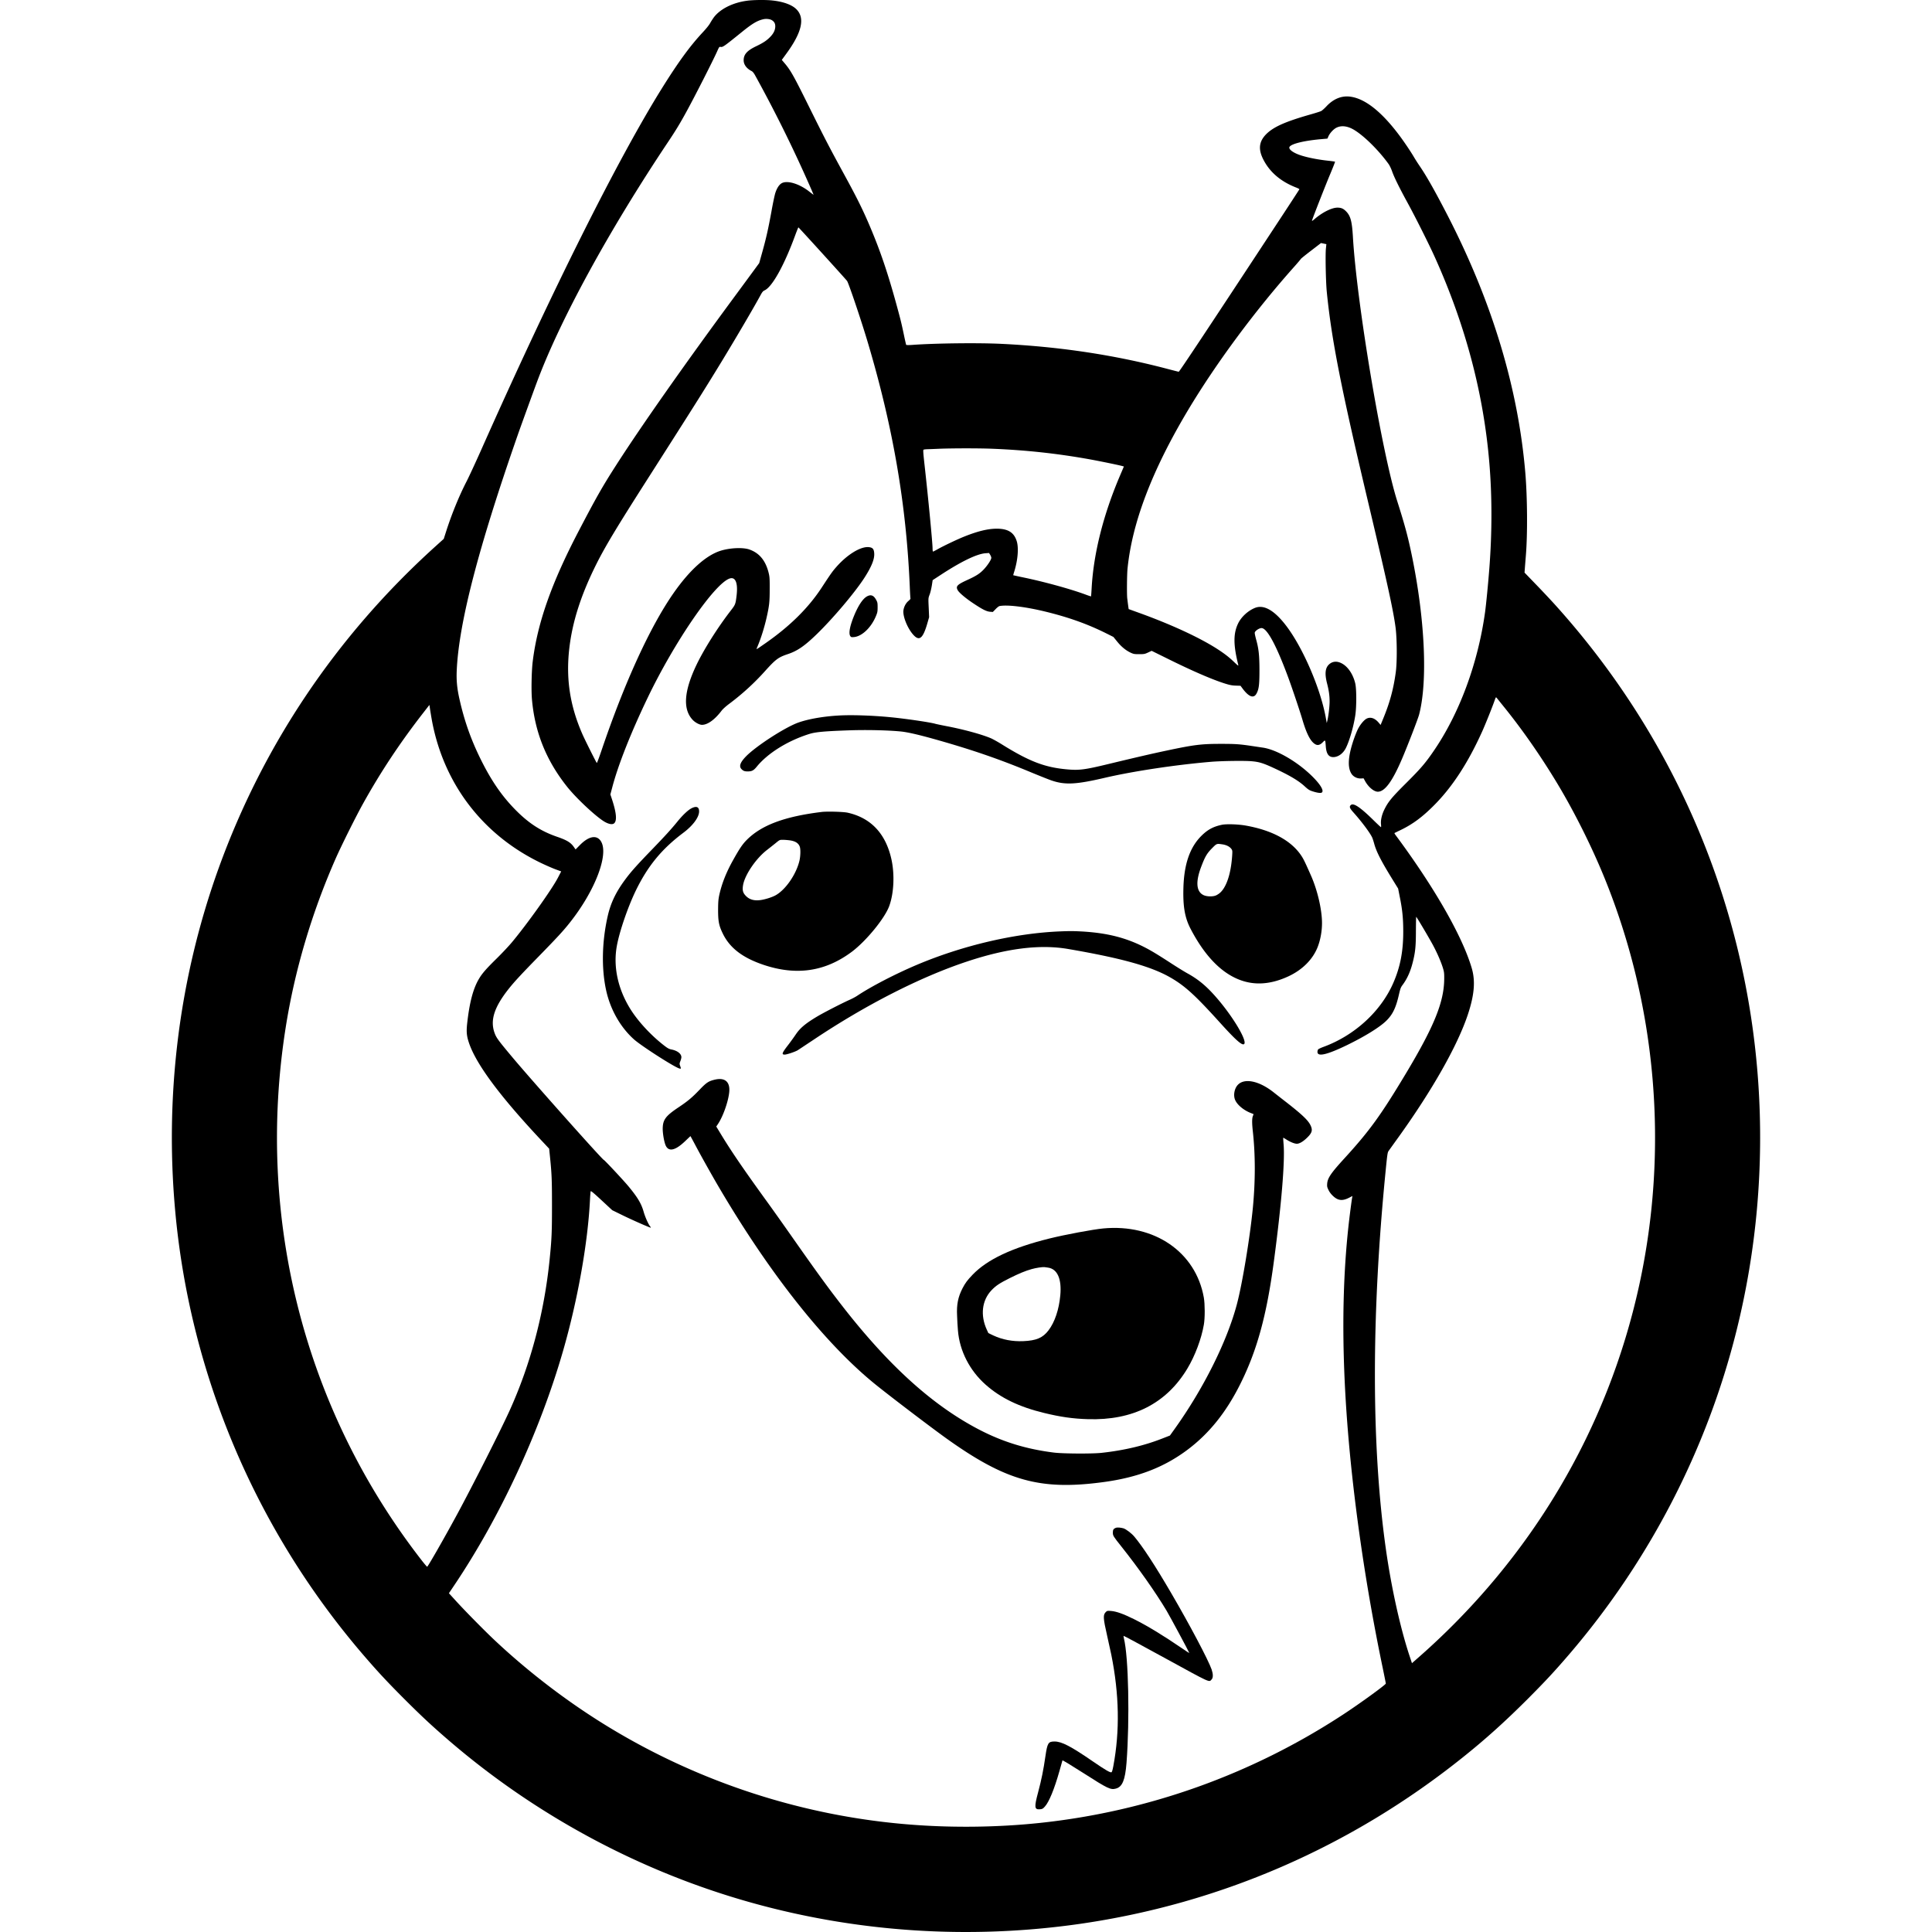 <svg width="512" xmlns="http://www.w3.org/2000/svg" height="512" fill="none"><g data-testid="aardwolf"><defs><clipPath id="a" class="frame-clip frame-clip-def"><rect rx="20" ry="20" width="512" height="512"/></clipPath></defs><g clip-path="url(#a)"><g class="fills"><rect rx="20" ry="20" width="512" height="512" class="frame-background"/></g><g data-testid="aardwolf" style="fill: rgb(0, 0, 0);" class="frame-children"><path d="M197.965.197c-3.798.51-7.1 2.175-8.791 4.403-.308.43-.751 1.115-.98 1.531-.228.443-1.073 1.503-2.026 2.51-3.315 3.571-6.375 7.759-10.589 14.498-11.811 18.889-29.406 54.087-48.222 96.455-1.436 3.208-3.114 6.833-3.744 8.054-1.946 3.773-3.933 8.646-5.382 13.183l-.631 1.974-2.51 2.268c-25.956 23.533-45.349 52.369-57.119 84.936-10.348 28.675-14.307 59.457-11.596 90.28 3.825 43.575 21.272 84.936 49.872 118.242 3.852 4.483 6.308 7.115 10.965 11.786 4.698 4.685 7.315 7.115 11.851 11.022 23.245 19.975 50.879 34.756 80.231 42.931 28.184 7.853 57.844 9.746 86.914 5.571 37.163-5.356 71.722-20.365 101.315-44.018 6.107-4.874 11.207-9.465 17.26-15.506 4.657-4.671 7.113-7.303 10.964-11.786 21.313-24.822 36.6-54.369 44.451-85.916 5.315-21.332 7.261-43.509 5.771-65.552-3.208-47.294-22.078-91.648-53.979-126.928a266.888 266.888 0 0 0-4.926-5.235l-3.046-3.155.08-1.074c.04-.59.175-2.188.282-3.557.456-5.665.389-15.331-.148-21.748-1.892-22.432-8.737-45.173-20.494-68.061-3.315-6.431-5.556-10.431-7.408-13.156a47.811 47.811 0 0 1-1.557-2.417c-.899-1.557-2.872-4.47-4.187-6.188-4.55-6.001-8.804-9.344-12.602-9.908-2.376-.362-4.617.537-6.523 2.605-.51.537-1.101 1.06-1.329 1.181-.215.121-1.49.524-2.818.9-6.63 1.892-9.73 3.262-11.676 5.154-2.027 2.001-2.269 4.108-.765 6.954 1.717 3.262 4.549 5.665 8.535 7.236.537.201.953.43.94.497-.014.067-3.154 4.886-6.993 10.712-17.138 26.084-24.815 37.642-24.976 37.642-.081 0-1.396-.335-2.926-.738-14.038-3.705-28.6-5.907-44.128-6.658-6.12-.296-17.501-.161-23.554.282-.926.067-1.57.053-1.624-.014-.04-.067-.335-1.342-.644-2.846-.658-3.087-.792-3.624-1.745-7.142-2.429-8.94-4.482-14.995-7.395-21.814-1.771-4.135-3.274-7.169-6.469-13.022-4.281-7.84-5.408-10.041-9.649-18.593-3.852-7.772-4.711-9.316-6.255-11.142l-.805-.953 1.289-1.772c4.066-5.585 4.898-9.357 2.563-11.666-1.168-1.168-3.436-2-6.335-2.309-1.744-.201-5.1-.161-6.737.067Zm6.549 5.128c.658.39.953.9.94 1.678-.014.94-.416 1.813-1.289 2.725-.926.98-1.865 1.611-3.744 2.511-2.443 1.168-3.342 2.175-3.342 3.732 0 1.141.765 2.175 2.094 2.859.282.134.59.51.926 1.114a362.248 362.248 0 0 1 14.24 28.729c.697 1.57 1.261 2.886 1.261 2.926 0 .04-.496-.322-1.1-.805-2.617-2.068-5.771-3.048-7.288-2.269-.698.362-1.315 1.289-1.745 2.618-.188.59-.644 2.738-1.006 4.792-.873 4.766-1.396 7.102-2.429 10.807l-.833 2.98-1.234 1.678c-.671.926-3.101 4.215-5.382 7.316-13.166 17.855-24.708 34.286-31.244 44.476-3.718 5.785-5.342 8.658-9.985 17.545-7.221 13.827-10.939 24.392-12.187 34.635-.295 2.457-.402 7.518-.201 9.894.752 8.739 3.785 16.284 9.354 23.264 2.443 3.061 7.57 7.854 9.865 9.223 1.194.698 2.201.846 2.63.376.712-.738.51-2.779-.563-6.095l-.497-1.503.497-1.866c1.557-5.947 4.952-14.526 9.421-23.829 7.248-15.075 17.917-30.5 21.809-31.56 1.45-.39 2.094 1.275 1.732 4.457-.282 2.389-.322 2.483-1.544 4.067-3.449 4.457-7.059 10.162-9.086 14.378-3.355 7.021-3.677 11.813-.98 14.632.672.698 1.772 1.276 2.43 1.276 1.489 0 3.382-1.356 5.194-3.746.322-.429 1.154-1.181 2.08-1.866a64.89 64.89 0 0 0 9.462-8.659c2.791-3.101 3.503-3.624 5.972-4.456 2.604-.86 4.509-2.189 7.784-5.37 4.268-4.162 9.905-10.82 12.441-14.7 1.947-2.994 2.805-5.061 2.712-6.605-.068-1.208-.417-1.597-1.49-1.691-2.148-.175-5.624 1.946-8.509 5.208-1.087 1.235-1.463 1.759-3.959 5.572-3.517 5.356-8.375 10.162-14.844 14.672-2.671 1.853-2.496 1.772-2.241 1.141.966-2.215 1.932-5.275 2.536-7.987.698-3.101.806-4.135.806-7.491.013-2.846-.027-3.275-.296-4.363-.818-3.222-2.456-5.195-5.086-6.121-1.664-.591-5.047-.457-7.556.308-3.892 1.195-8.241 5.088-12.535 11.237-6.228 8.927-12.992 23.694-19.085 41.669-.644 1.906-1.208 3.41-1.262 3.356-.201-.215-3.18-6.175-3.811-7.625-3.302-7.531-4.389-14.633-3.49-22.62.819-7.209 3.127-14.378 7.301-22.687 2.322-4.591 5.302-9.545 13.22-21.949 12.428-19.466 15.582-24.473 19.89-31.548 3.972-6.537 8.442-14.149 10.321-17.612.416-.766.63-1.021 1.02-1.195 2.04-.913 5.247-6.699 8.173-14.727.403-1.087.765-1.973.805-1.973.094 0 12.24 13.371 12.884 14.176.39.497 3.597 9.961 5.355 15.814 6.778 22.634 10.348 43.253 11.274 65.162.067 1.732.161 3.182.188 3.235.04.054-.215.336-.55.618-.671.564-1.181 1.517-1.316 2.483-.201 1.423.873 4.283 2.282 6.082 1.812 2.282 2.818 1.637 4.053-2.632l.47-1.637-.094-2.215c-.134-2.954-.148-2.752.255-3.853.201-.537.443-1.598.564-2.363l.214-1.383 1.973-1.288c5.516-3.625 9.717-5.665 12.025-5.84l.94-.067.309.483c.161.269.295.618.295.792 0 .484-.926 1.92-1.919 2.994-1.101 1.181-2.054 1.799-4.537 2.926-2.576 1.182-2.993 1.625-2.469 2.618.335.671 2.067 2.135 4.12 3.504 2.456 1.638 3.516 2.175 4.483 2.255l.724.054.725-.738c.389-.417.859-.779 1.034-.819 2.013-.416 6.871.174 12.172 1.463 6.161 1.504 11.086 3.262 16.039 5.719l1.986.993.939 1.155c1.087 1.369 2.282 2.362 3.557 2.98.859.403 1.02.43 2.335.43s1.476-.027 2.362-.443l.94-.443 4.026 1.986c6.563 3.262 12.092 5.665 15.488 6.713 1.194.375 1.825.496 2.791.523l1.249.04.577.779c1.006 1.342 1.905 2.054 2.59 2.054.523 0 .913-.336 1.248-1.128.483-1.074.604-2.282.604-5.92-.013-3.92-.201-5.625-.886-8.068-.214-.792-.389-1.597-.362-1.785.054-.47 1.168-1.222 1.798-1.222 1.436 0 3.839 4.39 6.926 12.686 1.06 2.819 3.194 9.182 3.892 11.532 1.14 3.893 2.227 5.96 3.516 6.618.604.309 1.221.121 1.892-.577.685-.699.671-.712.806 1.127.161 2.081.858 2.94 2.268 2.792 1.208-.134 2.362-1.033 3.046-2.389.94-1.866 2.013-5.558 2.483-8.565.363-2.215.363-7.007.014-8.524-.51-2.202-1.678-4.081-3.114-5.061-1.423-.953-2.778-.967-3.825-.027-1.034.94-1.195 2.47-.55 5.021.496 1.906.684 3.289.684 4.832 0 1.249-.282 3.705-.577 4.967l-.174.739-.309-1.678c-1.409-7.531-5.905-18.002-10.24-23.829-3.181-4.269-6.04-5.974-8.456-5.02-1.811.711-3.61 2.349-4.455 4.054-1.329 2.698-1.329 5.719 0 11.035.08.349-.041.268-1.114-.752-1.275-1.235-2.51-2.188-4.349-3.383-4.724-3.061-12.387-6.605-21.017-9.706l-2.563-.926-.161-1.141c-.081-.631-.175-1.396-.215-1.719-.121-1.02-.081-6.349.08-7.88 1.222-12.203 6.51-26.056 16.012-41.951 7.475-12.498 17.903-26.567 28.372-38.273.832-.94 1.516-1.759 1.53-1.812 0-.067 1.207-1.047 2.684-2.175l2.671-2.054.711.148.711.147-.121 1.168c-.174 1.692-.026 8.847.229 11.438 1.275 12.807 3.771 25.479 11.219 56.852 4.819 20.325 6.402 27.561 7.006 32.085.403 3.06.43 9.249.054 11.947-.604 4.43-1.584 8.015-3.302 12.19l-.711 1.731-.523-.617c-1.007-1.181-2.121-1.557-3.141-1.074-.671.322-1.651 1.463-2.295 2.685-.309.577-.859 1.96-1.235 3.074-1.436 4.296-1.61 7.155-.536 8.86.51.806 1.53 1.316 2.55 1.262l.671-.04.389.711c.872 1.598 2.348 2.833 3.382 2.833 1.852 0 3.852-2.725 6.429-8.753 1.436-3.356 4.241-10.605 4.522-11.719 2.295-8.82 1.544-25.238-1.932-42.113-1.007-4.886-1.825-7.974-3.892-14.471-4.08-12.915-10.724-52.57-11.73-70.009-.242-4.081-.618-5.517-1.799-6.725-.724-.739-1.301-.994-2.308-.994-1.49 0-3.959 1.235-6.013 2.994-.55.483-.778.604-.724.43.228-.792 3.664-9.572 4.831-12.324.738-1.759 1.315-3.235 1.275-3.276-.04-.04-.845-.147-1.798-.255-3.235-.349-6.348-1.02-8.039-1.704-1.544-.618-2.443-1.383-2.255-1.893.322-.833 3.61-1.678 8.254-2.108l1.825-.161.282-.644c.402-.86 1.342-1.866 2.094-2.242 1.328-.672 2.979-.457 4.697.577 2.657 1.597 6.522 5.423 9.126 9.035.282.389.685 1.235.913 1.879.496 1.477 1.879 4.296 4.133 8.417 2.121 3.88 5.704 11.035 7.208 14.378 8.119 17.988 12.937 36.219 14.454 54.556.738 8.793.738 18.405 0 27.923-.309 4.041-.846 9.531-1.141 11.679-1.865 13.385-6.697 26.54-13.407 36.434-2.322 3.423-3.544 4.86-7.436 8.739-3.878 3.853-4.858 5.048-5.865 7.129-.657 1.356-.979 2.792-.859 3.839.041.43.041.779-.013.779s-.953-.832-1.986-1.853c-3.57-3.503-5.342-4.671-6.026-3.987-.443.43-.282.833.832 2.068 2.134 2.389 4.402 5.436 4.885 6.591.107.255.336.953.497 1.544.577 2.134 1.838 4.591 4.831 9.451l1.517 2.456.429 2.175c.698 3.423.926 5.746.926 9.276 0 5.249-.805 9.37-2.644 13.572-3.288 7.518-10.213 13.868-18.413 16.902-.738.268-1.423.59-1.503.711-.094.121-.175.416-.175.658 0 1.342 2.523.752 7.731-1.759 4.912-2.389 8.884-4.859 10.589-6.578 1.664-1.664 2.496-3.436 3.288-6.94.349-1.49.47-1.839.926-2.443 1.221-1.638 2.067-3.491 2.684-5.894.711-2.765.872-4.349.872-8.457.014-2.054.041-3.732.081-3.732.107 0 3.369 5.504 4.416 7.451 1.113 2.054 2.16 4.47 2.657 6.094.309.994.362 1.383.349 2.833-.027 6.148-2.631 12.592-10.173 25.171-6.684 11.128-9.623 15.183-16.36 22.553-3.463 3.785-4.362 5.101-4.483 6.591-.054.765-.014.953.362 1.718.269.564.698 1.114 1.208 1.584 1.302 1.222 2.47 1.343 4.214.457l.913-.47-.067.362c-.134.658-.738 5.276-1.007 7.813-2.55 23.52-1.449 51.282 3.356 84.44a538.89 538.89 0 0 0 5.771 32.608c.429 2.094.791 3.893.791 3.987 0 .309-6.979 5.383-11.407 8.269-24.252 15.868-51.779 25.681-80.459 28.688-10.737 1.128-22.48 1.302-33.486.47-28.573-2.121-56.475-11.129-80.995-26.137-10.509-6.431-20.83-14.311-29.862-22.808-2.751-2.591-7.945-7.867-10.294-10.458l-1.785-1.96 1.409-2.094c12.146-18.056 22.695-40.77 28.855-62.182 3.879-13.478 6.577-28.648 7.127-40.139.054-1.034.134-1.973.174-2.094.067-.175.752.403 2.899 2.389l2.819 2.618 2.55 1.249c2.603 1.288 7.583 3.477 7.663 3.383.04-.027-.067-.215-.215-.403-.469-.591-1.315-2.511-1.691-3.866-.617-2.148-1.597-3.786-4.013-6.699-1.409-1.692-6.361-6.981-6.522-6.981-.336 0-19.139-21.13-24.212-27.184-3.878-4.632-4.294-5.209-4.778-6.565-1.167-3.356-.026-6.819 3.852-11.692 1.503-1.88 3.288-3.8 7.905-8.525 4.805-4.927 6.415-6.658 8.12-8.806 6.764-8.471 10.522-18.244 8.334-21.694-1.1-1.745-3.207-1.369-5.542.993l-1.168 1.182-.416-.591c-.846-1.235-1.839-1.853-4.496-2.766-4.389-1.516-7.677-3.678-11.301-7.423-3.543-3.665-6.267-7.692-9.032-13.317-2.563-5.222-4.281-10.136-5.556-15.881-.604-2.712-.806-4.793-.698-7.343.537-12.579 5.677-32.434 16.186-62.558.51-1.49 3.986-11.062 4.992-13.76 6.12-16.526 19.085-40.287 34.868-63.9 2.026-3.034 3.194-4.954 4.952-8.189 2.242-4.108 6.925-13.317 8.026-15.787.51-1.155.564-1.222.899-1.168.591.121.886-.094 5.785-4.054 2.697-2.175 3.999-2.94 5.636-3.289.698-.148 1.638-.041 2.134.241Zm58.462 113.598c9.033.362 17.354 1.275 25.903 2.819 2.791.51 7.354 1.45 8.468 1.745l.497.134-1.047 2.457c-4.415 10.363-6.992 20.579-7.502 29.829-.067 1.154-.134 2.107-.161 2.134-.027.027-.685-.188-1.463-.483-4-1.477-10.978-3.396-16.441-4.524a122.68 122.68 0 0 1-2.711-.591c-.013-.027.121-.523.309-1.101.912-2.993 1.167-6.148.617-7.92-.711-2.322-2.322-3.316-5.328-3.316-2.308.014-4.966.645-8.522 2.068-1.839.725-5.677 2.55-7.221 3.436-.55.309-1.047.564-1.114.564-.067 0-.121-.376-.121-.846 0-1.463-1.154-13.411-2.093-21.828-.376-3.41-.443-4.242-.295-4.322.094-.067.603-.121 1.113-.135.524-.013 1.906-.067 3.087-.12 3.436-.135 10.455-.148 14.025 0Zm135.7 68.545c4.845 6.014 9.569 12.793 13.877 19.921 4.577 7.572 9.234 16.875 12.616 25.171 13.85 33.991 17.098 71.901 9.261 107.932-8.322 38.233-28.641 72.519-58.503 98.737l-1.744 1.53-.51-1.544c-2.523-7.464-5.006-18.646-6.469-29.184-3.758-26.97-3.785-61.148-.067-99.005.483-4.967.577-5.612.832-5.974.161-.228 1.369-1.92 2.697-3.759 8.992-12.538 15.582-24.204 18.307-32.353 1.744-5.222 2.066-8.927 1.06-12.35-2.483-8.471-9.918-21.466-20.226-35.333-.174-.242-.295-.457-.255-.483.027-.027.819-.417 1.772-.873 3.1-1.517 5.623-3.383 8.683-6.457 4.886-4.887 9.086-11.357 12.844-19.721.886-2 2.523-6.067 3.208-8.001.349-.993.376-1.033.577-.778.121.134 1.033 1.275 2.04 2.524Zm-284.27 3.141c3.033 16.888 13.367 30.527 28.788 38.004 1.329.645 3.114 1.423 3.972 1.746l1.557.577-.872 1.678c-1.611 3.087-7.999 12.068-12.119 17.022-.832 1.007-2.684 2.98-4.12 4.39-2.805 2.752-3.866 3.973-4.725 5.45-1.543 2.631-2.496 6.35-3.1 11.921-.215 2.067-.107 3.182.483 4.94 1.893 5.692 8.308 14.297 19.42 26.111l1.839 1.96.201 1.933c.484 4.685.551 6.309.551 13.142 0 7.035-.081 8.941-.618 14.23-1.436 14.203-5.046 27.856-10.656 40.206-2.322 5.115-9.583 19.465-13.783 27.252-3.436 6.349-7.825 14.028-8.026 14.028-.067 0-.617-.644-1.248-1.436-31.217-40.018-44.236-90.803-36.25-141.4 2.389-15.183 6.911-30.459 13.313-44.971 1.544-3.477 5.396-11.21 7.315-14.633 4.684-8.404 9.81-16.109 15.917-23.949l1.557-2 .161 1.127c.094.618.295 1.826.443 2.672Z" style="fill: rgb(0, 0, 0);" class="fills" data-testid="svg-path"/><path d="M229.853 158.001c-1.141.577-2.348 2.349-3.503 5.142-1.14 2.792-1.503 4.725-1.006 5.436.201.282.308.309.939.255 2.134-.174 4.59-2.51 5.852-5.571.389-.926.443-1.194.443-2.322 0-1.168-.041-1.342-.403-2-.631-1.155-1.342-1.437-2.322-.94ZM222.109 189.629c-4.08.242-7.958.94-10.562 1.866-3.476 1.248-10.965 6.081-13.743 8.847-1.637 1.651-2.04 2.738-1.289 3.49.457.47.833.604 1.598.604 1.14 0 1.583-.228 2.415-1.235 2.94-3.611 8.214-6.887 13.931-8.686 1.651-.523 4-.738 10.496-.966 4.549-.161 10.24-.04 13.689.295 1.745.161 4.563.806 8.67 1.947 10.039 2.805 17.528 5.383 26.05 8.94 2.282.94 4.697 1.907 5.355 2.121 3.57 1.209 6.469 1.048 14.119-.738 7.502-1.745 18.83-3.45 28.117-4.229 2.724-.228 8.871-.322 10.737-.147 2.04.174 3.113.51 6.187 1.946 4.026 1.88 6.335 3.262 7.959 4.779.778.712 1.154.967 1.838 1.195 1.302.43 2.241.577 2.564.403.724-.389-.202-2.041-2.363-4.202-3.932-3.933-9.515-7.195-13.219-7.732-.483-.068-1.705-.256-2.698-.403-3.516-.524-4.509-.591-8.388-.591-5.234 0-7.1.228-14.495 1.799-3.892.819-8.602 1.92-15.34 3.544-6.214 1.504-7.703 1.705-10.871 1.423-5.918-.51-10.025-2.067-17.299-6.591-1.088-.685-2.443-1.437-3.007-1.678-2.416-1.021-7.167-2.323-11.73-3.195-1.396-.269-2.724-.551-2.952-.618-1.222-.376-7.65-1.329-11.744-1.732-4.831-.483-10.602-.671-14.025-.456ZM183.296 214.182c-.926.457-2.362 1.812-3.704 3.464-1.651 2.027-3.154 3.691-6.791 7.464-3.973 4.107-5.449 5.759-6.926 7.719-2.603 3.463-4.026 6.39-4.845 10.028-1.503 6.672-1.664 13.693-.429 19.438 1.1 5.182 3.811 9.961 7.462 13.196 2.013 1.772 10.764 7.384 12.012 7.679.416.108.443.04.161-.725-.175-.51-.175-.617.067-1.235.148-.362.268-.832.268-1.047 0-.899-1.046-1.718-2.576-2.027-.591-.107-1.007-.309-1.692-.832-3.65-2.752-7.327-6.713-9.421-10.176-3.181-5.236-4.389-11.035-3.422-16.391.684-3.84 2.912-10.324 5.019-14.687 3.181-6.551 6.885-11.061 12.629-15.37 2.537-1.907 4.161-4.108 4.161-5.652 0-1.195-.698-1.49-1.973-.846ZM217.748 215.176c-9.838 1.208-15.945 3.49-19.85 7.41-1.128 1.141-1.866 2.215-3.57 5.262-1.852 3.289-3.047 6.31-3.718 9.37-.241 1.155-.295 1.799-.308 3.934 0 3.047.228 4.175 1.275 6.309 1.852 3.786 5.261 6.39 10.844 8.256 8.683 2.9 16.306 1.759 23.325-3.49 3.812-2.86 8.791-8.941 9.932-12.176 1.208-3.356 1.436-8.269.577-12.243-1.49-6.833-5.395-11.035-11.596-12.431-1.127-.255-5.422-.376-6.911-.201Zm-8.496 7.517c1.517.202 2.376.752 2.711 1.732.228.698.175 2.51-.107 3.705-.9 3.732-3.839 7.894-6.536 9.249-.98.484-2.591.98-3.718 1.142-1.812.255-3.114-.148-4.093-1.262-.671-.752-.806-1.437-.577-2.752.496-2.739 3.489-7.102 6.388-9.303.59-.457 1.57-1.235 2.188-1.732 1.114-.913 1.114-.913 1.946-.913.456 0 1.275.067 1.798.134ZM323.773 218.585c-2.295.497-3.757 1.289-5.435 2.967-3.047 3.061-4.563 7.531-4.724 13.841-.135 4.967.402 7.92 1.973 10.887 3.382 6.444 7.314 10.753 11.716 12.86 4.375 2.108 9.046 1.96 14.146-.402 3.717-1.732 6.455-4.484 7.744-7.76.724-1.852 1.154-4.175 1.154-6.336 0-3.557-1.195-8.699-2.926-12.619-1.597-3.611-1.919-4.255-2.483-5.141-2.617-4.041-7.703-6.833-14.79-8.095-2.053-.363-5.153-.457-6.375-.202Zm.202 5.182c1.06.161 1.919.604 2.362 1.222.268.376.282.51.201 1.772-.268 3.866-1.06 6.873-2.295 8.752-.55.819-1.047 1.289-1.865 1.719-.833.443-2.591.416-3.503-.054-1.866-.953-2.054-3.544-.524-7.531.993-2.604 1.477-3.45 2.778-4.779 1.343-1.356 1.249-1.329 2.846-1.101ZM281.229 246.817c-12.039.443-26.037 3.705-38.317 8.9-5.731 2.43-12.16 5.773-15.77 8.189-.402.269-1.248.725-1.879 1.007-2.093.926-6.885 3.396-8.589 4.403-3.208 1.906-4.644 3.115-5.811 4.86a64.11 64.11 0 0 1-1.839 2.55c-1.812 2.35-1.973 2.752-1.074 2.752.564 0 2.845-.765 3.476-1.168.215-.134 2.067-1.369 4.134-2.738 13.824-9.25 28.265-16.619 40.612-20.727 10.629-3.544 19.407-4.632 26.882-3.356 14.079 2.416 21.903 4.591 27.017 7.504 3.905 2.228 6.616 4.698 13.206 11.988 3.986 4.416 5.731 6 6.335 5.759 1.234-.47-2.792-7.316-7.436-12.592-2.496-2.846-4.59-4.591-7.448-6.175-.819-.443-2.698-1.611-4.174-2.565-1.477-.966-3.463-2.228-4.429-2.805-5.986-3.638-11.556-5.289-19.286-5.746-2.188-.121-3.248-.134-5.61-.04ZM189.416 286.123c-1.664.403-2.188.752-4.04 2.685-2 2.081-3.087 2.994-5.556 4.645-3.302 2.202-4.094 3.209-4.188 5.357-.067 1.342.363 3.879.806 4.805.792 1.679 2.55 1.276 5.127-1.194l1.409-1.343.322.578c.174.322.671 1.235 1.1 2.053 1.235 2.336 3.973 7.236 5.718 10.23 13.756 23.533 28.627 42.3 42.128 53.147 4.268 3.423 14.387 11.115 18.521 14.082 15.837 11.33 24.923 13.868 41.672 11.599 9.073-1.222 16.038-3.893 22.279-8.578 5.691-4.269 10.2-9.867 13.931-17.318 4.456-8.887 7.033-18.23 8.939-32.554 1.986-14.847 2.952-26.419 2.59-30.943-.081-.994-.134-1.826-.108-1.853.027-.027.43.202.886.497.98.631 2.121 1.087 2.725 1.087.698 0 1.691-.59 2.738-1.624 1.328-1.289 1.516-2.027.832-3.37-.644-1.275-2.201-2.752-6.214-5.893a448.784 448.784 0 0 1-3.557-2.779c-3.825-3.007-7.677-3.799-9.435-1.946-.939.993-1.261 2.846-.684 4.081.563 1.248 2.228 2.631 4.013 3.342.443.175.805.323.832.336.013.014-.067.242-.175.51-.255.618-.255 1.92 0 4.189.671 6.148.671 13.021 0 20.069-.765 7.907-2.805 20.231-4.241 25.627-2.63 9.921-8.898 22.446-16.561 33.132l-1.181 1.651-2.027.792c-4.831 1.893-10.119 3.141-16.118 3.799-2.51.269-10.106.228-12.549-.067-7.328-.913-13.515-2.806-19.796-6.054-12.374-6.417-24.091-17.009-36.545-33.065-3.664-4.725-6.335-8.39-12.911-17.76-2.457-3.504-5.503-7.8-6.765-9.532-6.455-8.913-9.69-13.666-12.481-18.297l-1.034-1.705.39-.577c1.369-1.987 2.805-6.028 3.046-8.552.269-2.725-1.154-3.933-3.838-3.289Z" style="fill: rgb(0, 0, 0);" class="fills" data-testid="svg-path"/><path d="M292.368 325.551c-2.697.255-10.039 1.624-14.226 2.658-9.932 2.457-16.494 5.544-20.4 9.612-1.382 1.436-1.959 2.215-2.684 3.624-1.168 2.269-1.57 4.31-1.423 7.156.054 1.006.094 1.946.094 2.094.014.148.067 1.007.134 1.893.43 5.41 3.114 10.645 7.382 14.404 3.946 3.49 8.858 5.867 15.488 7.464 4.308 1.047 7.556 1.517 11.542 1.638 11.931.376 20.802-4.135 26.372-13.384 2.054-3.41 3.745-7.921 4.389-11.68.308-1.785.295-5.41-.014-7.182-2.147-12.055-13.099-19.572-26.654-18.297Zm-14.655 10.377c2.509.336 3.69 3.007 3.274 7.383-.349 3.759-1.463 7.062-3.113 9.236-1.517 2.001-3.221 2.726-6.711 2.873-2.818.121-5.529-.389-7.905-1.503l-1.329-.631-.416-.9c-1.758-3.826-1.288-7.772 1.222-10.43 1.181-1.249 2.147-1.88 4.872-3.249 2.456-1.222 4.039-1.88 5.771-2.376 1.154-.336 2.925-.604 3.489-.524.148.014.537.067.846.121ZM295.724 404.876c-.631.255-.806.523-.806 1.248 0 .859.081.98 2.322 3.799 4.402 5.531 9.059 12.136 11.931 16.955.886 1.49 6.013 11.035 6.013 11.196 0 .041-.832-.496-1.839-1.194-5.22-3.558-9.22-5.988-12.79-7.773-2.845-1.41-4.711-2.081-6.133-2.188-.9-.068-1.02-.054-1.316.228-.832.778-.791 1.57.323 6.457.442 1.947.926 4.148 1.073 4.886 2.107 10.485 2.295 20.244.537 29.574-.201 1.061-.349 1.544-.497 1.611-.335.121-1.677-.657-4.804-2.805-5.946-4.095-8.375-5.357-10.267-5.357-1.678 0-1.906.376-2.43 3.947-.51 3.558-1.033 6.135-1.919 9.478-1.073 4-1.006 4.671.497 4.537.631-.067.765-.134 1.288-.725 1.114-1.235 2.483-4.564 3.852-9.383.416-1.477.779-2.752.805-2.846.027-.094 2.282 1.261 5.53 3.342 6.469 4.148 7.234 4.511 8.616 4.135 1.731-.456 2.47-2.269 2.832-6.846.872-11.505.537-28.125-.698-32.984-.081-.322-.107-.618-.081-.658.041-.04 5.074 2.671 11.194 6.028 12.132 6.645 11.407 6.309 12.146 5.517.416-.443.402-1.41 0-2.604-.873-2.524-5.785-11.814-10.724-20.271-4.254-7.29-7.556-12.337-9.797-14.995-.711-.846-2.188-1.96-2.845-2.162-.739-.214-1.651-.281-2.013-.147Z" style="fill: rgb(0, 0, 0);" class="fills" data-testid="svg-path"/></g></g></g></svg>